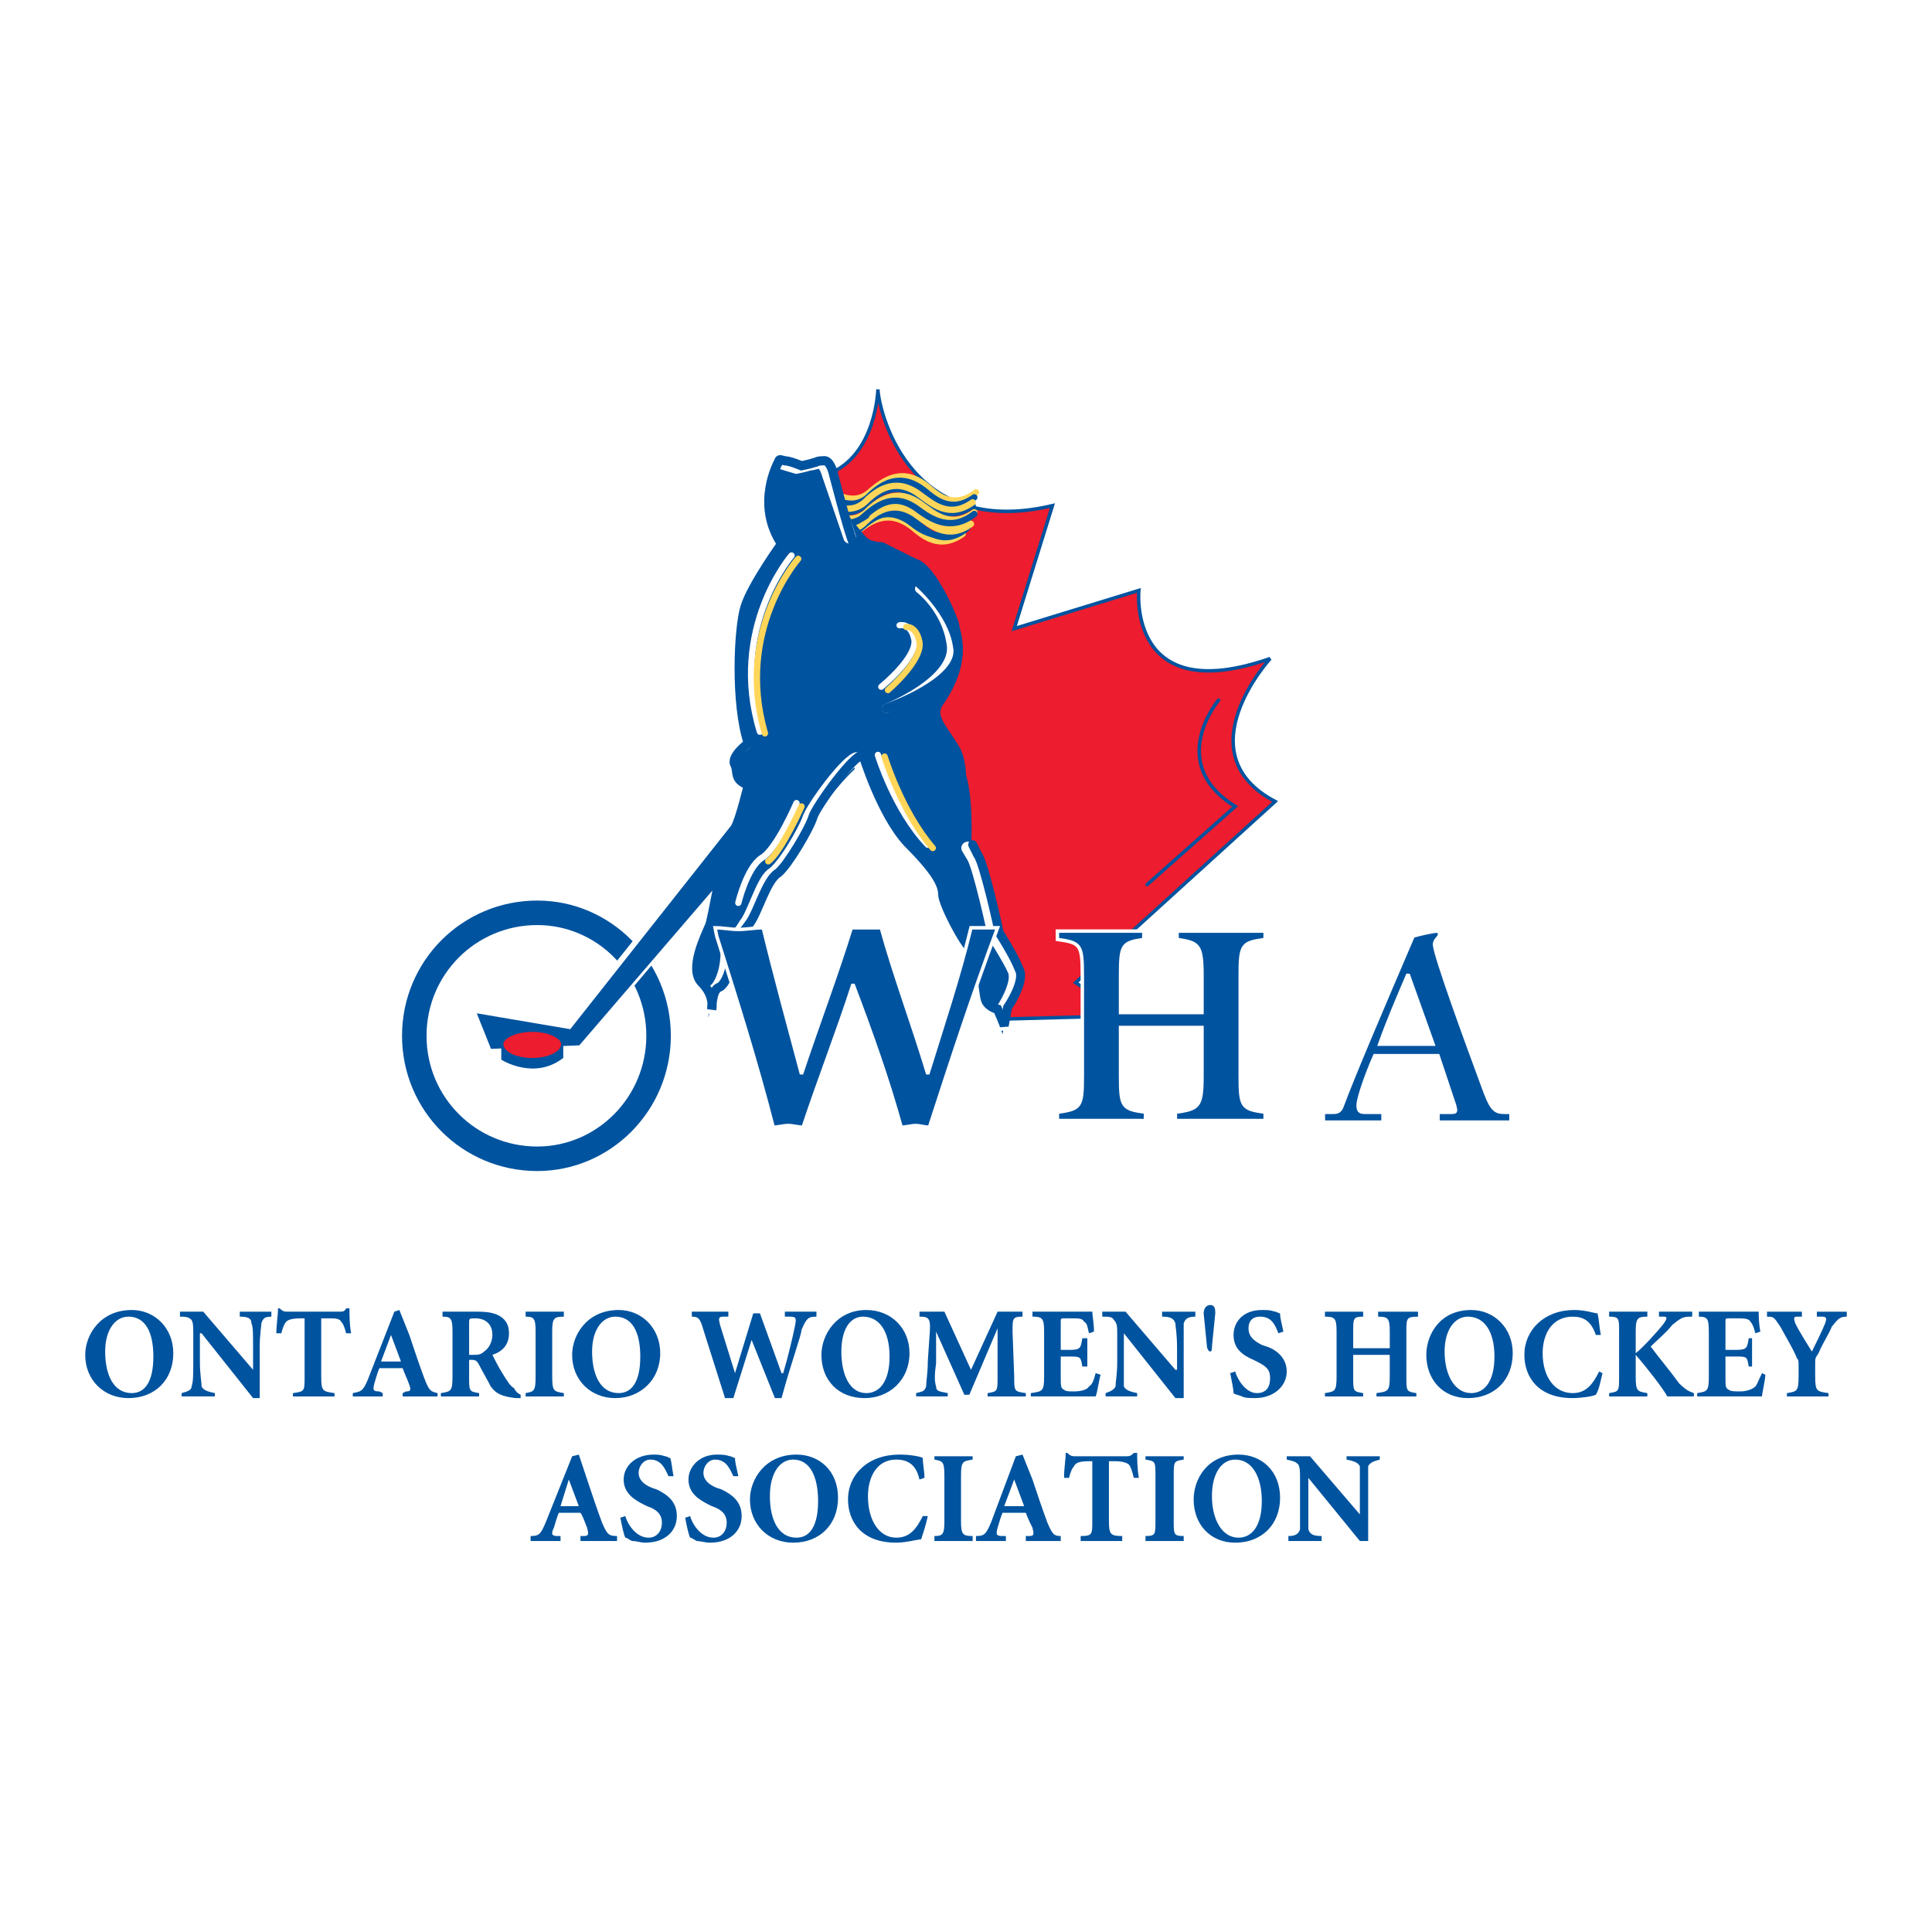 <?xml version="1.0" encoding="utf-8"?>
<!-- Generator: Adobe Illustrator 13.0.0, SVG Export Plug-In . SVG Version: 6.00 Build 14948)  -->
<!DOCTYPE svg PUBLIC "-//W3C//DTD SVG 1.0//EN" "http://www.w3.org/TR/2001/REC-SVG-20010904/DTD/svg10.dtd">
<svg version="1.0" id="Layer_1" xmlns="http://www.w3.org/2000/svg" xmlns:xlink="http://www.w3.org/1999/xlink" x="0px" y="0px"
	 width="192.756px" height="192.756px" viewBox="0 0 192.756 192.756" enable-background="new 0 0 192.756 192.756"
	 xml:space="preserve">
<g>
	<polygon fill-rule="evenodd" clip-rule="evenodd" fill="#FFFFFF" points="0,0 192.756,0 192.756,192.756 0,192.756 0,0 	"/>
	<path fill-rule="evenodd" clip-rule="evenodd" fill="#ED1C2E" d="M87.425,78.637c0,1.658,6.632,8.125,6.632,9.617
		c0,2.818,1.99,4.643,2.819,6.632c1.658,3.813,2.653,6.798,2.653,6.798l12.601-0.332l-4.808-3.316l19.896-18.072
		c-9.119-4.808-0.497-14.259-0.497-14.259c-14.259,4.975-13.099-6.798-13.099-6.798l-12.435,3.813L105,50.45
		c-14.757,3.482-17.409-10.114-17.409-11.606c0,0-0.166,6.632-4.974,8.456c-4.974,1.824,3.316,7.461,3.316,7.461L87.425,78.637
		L87.425,78.637z"/>
	<path fill="none" stroke="#00539F" stroke-width="0.345" stroke-miterlimit="2.613" d="M87.425,78.637
		c0,1.658,6.632,8.125,6.632,9.617c0,2.818,1.99,4.643,2.819,6.632c1.658,3.813,2.653,6.798,2.653,6.798l12.601-0.332l-4.808-3.316
		l19.896-18.072c-9.119-4.808-0.497-14.259-0.497-14.259c-14.259,4.975-13.099-6.798-13.099-6.798l-12.435,3.813L105,50.45
		c-14.757,3.482-17.409-10.114-17.409-11.606c0,0-0.166,6.632-4.974,8.456c-4.974,1.824,3.316,7.461,3.316,7.461"/>
	
		<path fill="none" stroke="#FFD659" stroke-width="0.631" stroke-linecap="round" stroke-linejoin="round" stroke-miterlimit="2.613" d="
		M80.461,50.781c0,0,2.984,3.316,5.305,1.161c1.492-1.326,3.316-2.321,5.638-0.663c1.16,0.829,2.818,2.487,5.14,0.663
		 M81.456,47.797c0,0,2.984,3.316,5.306,1.326c1.492-1.326,3.316-2.487,5.637-0.663c0.995,0.829,2.653,2.487,4.974,0.663"/>
	
		<path fill="none" stroke="#00539F" stroke-width="0.631" stroke-linecap="round" stroke-linejoin="round" stroke-miterlimit="2.613" d="
		M81.291,48.294c0,0,2.984,3.316,5.305,1.326c1.492-1.492,3.316-2.487,5.637-0.663c0.995,0.829,2.653,2.321,4.974,0.663
		 M80.958,49.123c0,0,2.984,3.316,5.306,1.327c1.492-1.492,3.316-2.487,5.637-0.663c0.995,0.829,2.819,2.321,5.14,0.663"/>
	
		<path fill="none" stroke="#FFD659" stroke-width="0.631" stroke-linecap="round" stroke-linejoin="round" stroke-miterlimit="2.613" d="
		M80.958,48.792c0,0,2.984,3.316,5.306,1.326c1.492-1.492,3.316-2.487,5.637-0.664c1.161,0.83,2.819,2.321,5.14,0.664
		 M81.125,49.787c0,0,2.984,3.316,5.306,1.326c1.492-1.492,3.316-2.487,5.637-0.663c1.161,0.829,2.819,2.321,5.14,0.663
		 M80.129,51.942c0,0,2.985,3.316,5.14,1.326c1.658-1.492,3.481-2.487,5.803-0.663c0.995,0.829,2.653,2.321,4.974,0.663
		 M80.461,52.439c1.16,0.829,2.818,2.321,5.14,0.663"/>
	
		<path fill="none" stroke="#00539F" stroke-width="0.631" stroke-linecap="round" stroke-linejoin="round" stroke-miterlimit="2.613" d="
		M80.129,51.61c0,0,2.985,3.316,5.306,1.327c1.492-1.493,3.316-2.487,5.637-0.664c0.995,0.829,3.15,1.99,5.472,0.332"/>
	
		<path fill="none" stroke="#040606" stroke-width="0.631" stroke-linecap="round" stroke-linejoin="round" stroke-miterlimit="2.613" d="
		M80.627,52.108c0.995,0.829,2.653,2.321,4.974,0.498"/>
	
		<path fill="none" stroke="#00539F" stroke-width="0.631" stroke-linecap="round" stroke-linejoin="round" stroke-miterlimit="2.613" d="
		M80.461,51.444c0,0,2.984,3.316,5.305,1.327c1.492-1.327,3.316-2.487,5.638-0.663c0.995,0.829,2.652,2.487,4.974,0.663
		 M80.958,51.942c0.995,0.829,2.653,2.487,4.974,0.664"/>
	
		<path fill="none" stroke="#FFD659" stroke-width="0.631" stroke-linecap="round" stroke-linejoin="round" stroke-miterlimit="2.613" d="
		M80.793,50.947c0,0,2.984,3.316,5.306,1.326c1.492-1.492,3.316-2.487,5.637-0.663c1.161,0.829,2.818,2.321,5.14,0.663
		 M81.291,51.444c0.995,0.829,2.652,2.321,4.974,0.664"/>
	
		<path fill="none" stroke="#00539F" stroke-width="0.631" stroke-linecap="round" stroke-linejoin="round" stroke-miterlimit="2.613" d="
		M80.793,50.284c0,0,2.984,3.316,5.306,1.326c1.658-1.492,3.316-2.487,5.637-0.663c1.161,0.829,3.15,2.155,5.471,0.332
		 M81.291,50.781c1.16,0.829,2.818,2.321,5.14,0.663"/>
	<path fill-rule="evenodd" clip-rule="evenodd" fill="#00539F" d="M83.611,50.118c-0.497-1.161-0.663-2.487-0.663-2.487
		s-0.332-1.326-1.161-1.16c-0.497,0-0.497,0.166-0.829,0.166c-0.332,0.166-1.161,0.332-1.161,0.332s-1.326-0.497-1.824-0.497
		c-0.497,0-0.332-0.166-0.663,0.166c0,0-2.321,4.311,0.332,8.125c0,0-2.819,4.145-3.481,6.301
		c-0.829,2.155-1.161,9.782,0.331,13.762c0,0-1.824,1.326-1.492,2.155c0.332,0.663-0.166,1.492,1.327,1.99
		c0,0-0.663,3.482-1.327,4.311l-15.419,18.404c0,0-7.626-1.16-9.451-2.156c0,0,0.664,3.814,1.99,4.146l8.291-0.332l12.932-14.757
		c0,0-0.498,3.15-0.829,4.311c-0.332,1.326-2.155,4.477-0.829,5.969c1.492,1.326,0.995,2.652,0.995,2.652s0-1.99,0.663-2.154
		c0.829-0.332,1.658-2.156,1.326-4.478c0,0,1.161-0.995,1.99-2.156c0.663-0.995,1.658-4.311,2.653-4.974
		c1.161-0.829,3.316-4.477,3.647-5.637c0.332-0.995,4.643-6.301,5.637-6.301c0,0,1.161,6.301,3.813,8.954
		c2.653,2.819,3.482,4.145,3.482,5.14c0,0.829,1.989,4.808,2.984,5.637c0.995,0.829,0.995,4.311,1.327,4.975
		c0.331,0.662,1.16,0.828,1.16,0.828l0.663,1.824l0.332-1.99c0,0,1.823-2.486,1.16-3.812c-0.497-1.161-1.989-3.482-1.989-3.482
		s-1.492-7.129-2.156-7.958c-0.497-0.829-0.497-0.829-0.497-0.829s0.332-5.14-0.498-7.793c0,0,0-1.326-0.498-2.487
		c-1.16-2.156-2.652-3.316-1.824-4.477c3.15-4.477,1.658-7.461,1.658-7.958c0-0.497-2.321-6.135-4.311-6.632l-3.316-1.658
		c0,0-1.161,0-1.658-0.498C85.933,53.103,83.611,50.118,83.611,50.118L83.611,50.118z"/>
	
		<path fill-rule="evenodd" clip-rule="evenodd" fill="#FFFFFF" stroke="#00539F" stroke-width="2.445" stroke-miterlimit="2.613" d="
		M53.602,115.611c6.632,0,12.104-5.471,12.104-12.27c0-6.798-5.471-12.27-12.104-12.27c-6.798,0-12.269,5.472-12.269,12.27
		C41.333,110.141,46.804,115.611,53.602,115.611L53.602,115.611z"/>
	<path fill="none" stroke="#FFFFFF" stroke-width="1.264" stroke-linecap="round" stroke-miterlimit="2.613" d="M84.772,53.6
		c-0.332-0.995-2.155-6.301-2.155-6.301s-0.332-1.326-0.995-1.161c-0.663,0.166-0.663,0.166-0.829,0.166
		c-0.498,0.166-1.327,0.332-1.327,0.332s-1.161-0.332-1.658-0.498c-0.664,0-0.498,0-0.664,0.166c0,0-2.487,4.311,0.332,8.29
		c0,0-2.985,3.979-3.648,6.135c-0.663,2.156-0.995,9.783,0.332,13.596c0,0-1.824,1.492-1.327,2.155
		c0.332,0.829-0.166,1.658,1.327,2.156c0,0-0.829,3.316-1.327,4.145l-16.58,20.726l-8.29-2.156l1.327,3.316l7.958-0.166
		L71.01,88.253c0,0-0.331,2.984-0.829,4.311c-0.332,1.161-2.155,4.477-0.663,5.803c1.326,1.326,0.995,2.652,0.995,2.652
		s0-1.988,0.663-2.154c0.664-0.332,1.492-2.156,1.327-4.477c0,0,1.161-0.995,1.824-2.155c0.829-0.995,1.658-4.145,2.653-4.975
		c1.16-0.663,3.316-4.477,3.647-5.471c0.332-1.161,3.979-6.135,4.974-6.135c0,0,1.824,5.969,4.477,8.788
		c2.653,2.653,3.482,4.145,3.482,4.974c0,0.995,1.989,4.808,2.984,5.638c0.995,0.829,0.995,4.312,1.326,4.974
		c0.332,0.664,1.16,0.83,1.16,0.83l0.498,1.822l0.497-1.988c0,0,1.658-2.488,1.161-3.814c-0.498-1.161-1.99-3.482-1.99-3.482
		s-1.492-6.964-2.155-7.958c-0.498-0.829-0.498-0.829-0.498-0.829"/>
	<path fill="none" stroke="#00539F" stroke-width="0.916" stroke-linecap="round" stroke-miterlimit="2.613" d="M85.104,54.098
		c-0.497-1.161-1.989-6.964-1.989-6.964s-0.332-1.326-0.995-1.16c-0.663,0-0.663,0.166-0.829,0.166
		c-0.498,0.166-1.327,0.332-1.327,0.332s-1.161-0.498-1.658-0.498c-0.663-0.166-0.497-0.166-0.663,0.166
		c0,0-2.321,4.146,0.332,8.125c0,0-2.984,4.145-3.647,6.301c-0.663,2.155-0.995,9.617,0.332,13.596c0,0-1.824,1.327-1.326,2.156
		c0.332,0.663-0.166,1.492,1.326,1.99c0,0-0.829,3.482-1.326,4.311l-16.249,20.56l-8.788-1.492l0.995,2.486l8.29-0.33L71.84,87.258
		c0,0-0.664,3.648-0.995,4.975c-0.497,1.16-2.155,4.477-0.829,5.802c1.327,1.328,0.995,2.654,0.995,2.654s0-1.824,0.664-2.156
		c0.663-0.166,1.492-1.99,1.326-4.311c0,0,1.161-1.161,1.824-2.155c0.83-1.161,1.658-4.311,2.819-4.974
		c0.995-0.829,3.15-4.477,3.482-5.637c0.332-0.995,3.979-6.135,4.974-6.135c0,0,1.824,5.969,4.476,8.788
		c2.819,2.818,3.482,4.145,3.482,5.14c0,0.829,1.99,4.809,2.985,5.638c0.995,0.663,0.995,4.312,1.326,4.974
		c0.332,0.664,1.161,0.83,1.161,0.83l0.497,1.16"/>
	<path fill="none" stroke="#00539F" stroke-width="0.891" stroke-linecap="round" stroke-miterlimit="2.613" d="M97.042,84.274
		c0,0,0,0,0.497,0.995c0.664,0.829,2.156,7.792,2.156,7.792s1.492,2.321,1.989,3.648c0.663,1.16-1.16,3.814-1.16,3.814l-0.332,1.824
		l-0.166-0.498"/>
	
		<path fill-rule="evenodd" clip-rule="evenodd" fill="#00539F" stroke="#FFFFFF" stroke-width="0.361" stroke-miterlimit="2.613" d="
		M137.165,105.332c-0.663,1.492-1.658,4.145-1.658,4.973c0,0.664,0.332,0.664,0.829,0.664h1.658v0.994h-5.969v-0.994h0.994
		c0.498,0,0.663-0.166,0.829-0.498c1.161-3.15,4.146-10.113,7.13-17.078c0.497-0.166,1.989-0.497,2.321-0.497
		c0.331,0,0.331,0.166,0.331,0.332c0,0.332-0.497,0.498-0.497,0.995c0,0.995,3.15,9.618,4.808,14.094
		c0.829,2.32,1.161,2.652,2.155,2.652h0.664v0.994h-7.296v-0.994h1.161c0.663,0,0.663,0,0.497-0.664l-1.658-4.973H137.165
		L137.165,105.332z M140.48,97.207c-0.994,2.32-1.989,4.643-2.818,6.963h5.306L140.48,97.207L140.48,97.207z"/>
	
		<path fill-rule="evenodd" clip-rule="evenodd" fill="#00539F" stroke="#FFFFFF" stroke-width="0.345" stroke-miterlimit="2.613" d="
		M71.342,92.564c0.829,0,1.492,0.166,2.321,0.166c0.829,0,1.658-0.166,2.487-0.166c1.161,4.809,2.487,9.617,3.813,14.59
		c1.658-4.973,3.481-9.781,4.974-14.59c0.497,0,0.995,0,1.492,0c0.497,0,0.995,0,1.492,0c1.326,4.809,3.15,9.617,4.642,14.59
		c1.492-4.807,3.15-9.781,4.311-14.59c0.497,0,0.829,0,1.327,0c0.497,0,0.994,0,1.326,0c-2.487,6.633-4.643,13.264-6.798,19.896
		c-0.498,0-0.995-0.166-1.326-0.166c-0.498,0-0.995,0.166-1.492,0.166c-1.327-4.809-2.985-9.451-4.809-14.26
		c-1.492,4.643-3.316,9.285-4.974,14.26c-0.497,0-0.995-0.166-1.492-0.166s-0.995,0.166-1.492,0.166
		c-1.658-6.467-3.647-12.768-5.637-19.068L71.342,92.564L71.342,92.564z"/>
	
		<path fill-rule="evenodd" clip-rule="evenodd" fill="#00539F" stroke="#FFFFFF" stroke-width="0.345" stroke-miterlimit="2.613" d="
		M119.922,101.02v-3.646c0-3.151-0.332-3.316-2.487-3.648v-0.829h8.787v0.829c-2.321,0.332-2.486,0.497-2.486,3.648v9.947
		c0,3.15,0.165,3.316,2.486,3.648v0.828h-8.953v-0.828c2.321-0.332,2.653-0.498,2.653-3.648v-4.809h-8.125v4.809
		c0,3.15,0.166,3.316,2.487,3.648v0.828h-8.787v-0.828c2.321-0.332,2.487-0.498,2.487-3.648v-9.947c0-3.151-0.166-3.316-2.487-3.648
		v-0.829h8.621v0.829c-2.155,0.332-2.321,0.497-2.321,3.648v3.646H119.922L119.922,101.02z"/>
	<path fill="none" stroke="#FFFFFF" stroke-width="0.631" stroke-linecap="round" stroke-miterlimit="2.613" d="M78.969,55.424
		c0,0-6.301,7.295-3.15,17.576 M87.591,75.321c0,0,1.658,5.471,4.974,8.953 M79.466,80.129c0,0-1.989,4.643-3.481,5.472
		c-1.493,0.995-2.321,4.477-2.321,4.477"/>
	<path fill="none" stroke="#00539F" stroke-width="0.345" stroke-linecap="round" stroke-miterlimit="2.613" d="M121.58,69.849
		c0,0-5.306,6.3,1.657,10.611l-8.787,7.793"/>
	<path fill="none" stroke="#FFFFFF" stroke-width="0.891" stroke-linecap="round" stroke-miterlimit="2.613" d="M91.736,58.74
		c0,0,2.652,1.99,3.15,5.472c0.663,3.647-6.466,6.466-6.466,6.466"/>
	<path fill="none" stroke="#00539F" stroke-width="0.916" stroke-linecap="round" stroke-miterlimit="2.613" d="M91.404,57.911
		c0,0,3.647,2.985,4.145,6.632c0.664,3.482-7.129,6.135-7.129,6.135"/>
	<path fill="none" stroke="#00539F" stroke-width="0.824" stroke-linecap="round" stroke-miterlimit="2.613" d="M74.161,77.973
		c0,0,2.321,0.995,3.647-0.663"/>
	<path fill="none" stroke="#FFFFFF" stroke-width="0.612" stroke-linecap="round" stroke-miterlimit="2.613" d="M89.746,62.388
		c0,0,1.161-0.332,1.492,1.492c0.166,1.824-3.316,4.643-3.316,4.643"/>
	<path fill="none" stroke="#FFD659" stroke-width="0.631" stroke-linecap="round" stroke-miterlimit="2.613" d="M79.632,55.755
		c0,0-6.3,7.13-3.316,17.41 M88.254,75.486c0,0,1.658,5.472,4.808,9.119 M79.964,80.46c0,0-1.99,4.477-3.316,5.472"/>
	<path fill="none" stroke="#FFD659" stroke-width="0.612" stroke-linecap="round" stroke-miterlimit="2.613" d="M90.409,62.553
		c0,0,0.995-0.166,1.327,1.493c0.331,1.824-3.15,4.808-3.15,4.808"/>
	<polygon fill-rule="evenodd" clip-rule="evenodd" fill="#00539F" points="73.166,82.948 57.083,103.176 48.627,102.016 
		49.457,103.84 57.581,103.674 77.145,80.294 73.166,82.948 	"/>
	<path fill-rule="evenodd" clip-rule="evenodd" fill="#00539F" d="M50.12,104.17v1.492c0,0,3.15,1.99,5.969-0.164v-1.328H50.12
		L50.12,104.17z"/>
	<path fill="none" stroke="#00539F" stroke-width="0.214" stroke-linecap="round" stroke-miterlimit="2.613" d="M50.12,104.17
		v1.492c0,0,3.15,1.99,5.969-0.164v-1.328"/>
	
		<path fill-rule="evenodd" clip-rule="evenodd" fill="#ED1C2E" stroke="#00539F" stroke-width="0.214" stroke-linecap="round" stroke-miterlimit="2.613" d="
		M53.104,105.662c1.658,0,2.984-0.662,2.984-1.492c0-0.662-1.327-1.326-2.984-1.326c-1.658,0-2.985,0.664-2.985,1.326
		C50.12,105,51.446,105.662,53.104,105.662L53.104,105.662z"/>
	<path fill-rule="evenodd" clip-rule="evenodd" fill="#00539F" d="M13.146,130.699c2.321,0,4.145,1.824,4.145,4.311
		c0,2.654-1.824,4.479-4.477,4.479c-2.487,0-4.311-1.824-4.311-4.312C8.504,133.188,9.996,130.699,13.146,130.699L13.146,130.699z
		 M13.146,138.99c1.327,0,2.155-1.16,2.155-3.648c0-2.486-0.829-3.979-2.487-3.979c-1.327,0-2.321,1.326-2.321,3.482
		C10.494,137.166,11.322,138.99,13.146,138.99L13.146,138.99z"/>
	<path fill-rule="evenodd" clip-rule="evenodd" fill="#00539F" d="M25.913,139.488H25.25l-5.14-6.467h-0.166v2.818
		c0,1.326,0.166,1.99,0.166,2.486c0.166,0.332,0.498,0.498,1.327,0.664v0.332h-3.316v-0.332c0.663-0.166,0.995-0.332,0.995-0.664
		c0.166-0.496,0.166-1.16,0.166-2.486v-2.652c0-0.83,0-1.162-0.166-1.492c-0.332-0.332-0.663-0.332-1.161-0.332v-0.498h2.321
		l4.974,5.803l0,0v-2.154c0-1.492,0-2.156-0.166-2.488c0-0.496-0.332-0.662-1.161-0.662v-0.498h3.15v0.498
		c-0.663,0-0.829,0.166-0.995,0.662c0,0.332-0.166,0.996-0.166,2.488V139.488L25.913,139.488z"/>
	<path fill-rule="evenodd" clip-rule="evenodd" fill="#00539F" d="M32.048,137.332c0,1.492,0.166,1.492,1.326,1.658v0.332h-4.145
		v-0.332c1.161-0.166,1.161-0.166,1.161-1.658v-5.803h-0.332c-0.995,0-1.327,0.166-1.492,0.33c-0.166,0.166-0.332,0.498-0.498,1.162
		h-0.498c0-0.83,0.166-1.824,0.166-2.488h0.166c0.332,0.332,0.497,0.332,0.829,0.332h5.14c0.332,0,0.497,0,0.663-0.332h0.332
		c0,0.664,0,1.658,0.166,2.488h-0.498c-0.166-0.664-0.332-0.996-0.498-1.162c-0.166-0.33-0.663-0.33-1.326-0.33h-0.663V137.332
		L32.048,137.332z"/>
	<path fill-rule="evenodd" clip-rule="evenodd" fill="#00539F" d="M40.172,138.99l0.332-0.166c0.498,0,0.498-0.166,0.332-0.664
		c-0.166-0.496-0.497-1.16-0.663-1.658h-2.321c-0.166,0.332-0.332,0.996-0.497,1.492c-0.166,0.664-0.166,0.83,0.497,0.83
		l0.332,0.166v0.332h-2.984v-0.332c0.829-0.166,0.995-0.166,1.492-1.326l2.653-6.799l0.498-0.166l0.995,2.488
		c0.498,1.492,0.995,2.984,1.492,4.311c0.497,1.326,0.663,1.326,1.327,1.492v0.332h-3.482V138.99L40.172,138.99z M38.017,135.84
		h1.989l-0.995-2.652l0,0L38.017,135.84L38.017,135.84z"/>
	<path fill-rule="evenodd" clip-rule="evenodd" fill="#00539F" d="M46.804,137.332c0,1.492,0,1.492,0.995,1.658v0.332h-3.813v-0.332
		c0.995-0.166,1.16-0.166,1.16-1.658v-4.477c0-1.326-0.166-1.492-0.995-1.492v-0.498h3.482c1.161,0,1.824,0.166,2.321,0.498
		c0.497,0.332,0.829,0.828,0.829,1.658c0,1.16-0.664,1.824-1.658,2.154c0.166,0.332,0.663,1.326,0.995,1.824
		c0.498,0.83,0.829,1.326,1.161,1.492c0.166,0.332,0.332,0.498,0.663,0.664v0.332h-0.497c-1.492-0.166-1.99-0.498-2.487-1.162
		c-0.332-0.662-0.829-1.492-1.16-2.154c-0.166-0.332-0.332-0.498-0.664-0.498h-0.332V137.332L46.804,137.332z M46.804,135.176h0.332
		c0.498,0,0.829,0,1.161-0.33c0.498-0.332,0.829-0.996,0.829-1.658c0-1.328-0.995-1.658-1.658-1.658c-0.664,0-0.664,0-0.664,0.496
		V135.176L46.804,135.176z"/>
	<path fill-rule="evenodd" clip-rule="evenodd" fill="#00539F" d="M55.094,137.332c0,1.492,0.166,1.492,1.161,1.658v0.332h-3.813
		v-0.332c0.829-0.166,0.995-0.166,0.995-1.658v-4.477c0-1.326-0.166-1.492-0.995-1.492v-0.498h3.813v0.498
		c-0.995,0-1.161,0.166-1.161,1.492V137.332L55.094,137.332z"/>
	<path fill-rule="evenodd" clip-rule="evenodd" fill="#00539F" d="M61.726,130.699c2.321,0,4.145,1.824,4.145,4.311
		c0,2.654-1.99,4.479-4.477,4.479s-4.311-1.824-4.311-4.312C57.083,133.188,58.576,130.699,61.726,130.699L61.726,130.699z
		 M61.726,138.99c1.326,0,2.155-1.16,2.155-3.648c0-2.486-0.829-3.979-2.487-3.979c-1.326,0-2.321,1.326-2.321,3.482
		C59.073,137.166,59.902,138.99,61.726,138.99L61.726,138.99z"/>
	<path fill-rule="evenodd" clip-rule="evenodd" fill="#00539F" d="M72.668,131.363h-0.497c-0.498,0-0.498,0.166-0.332,0.828
		L73.332,137l0,0l1.824-5.969h0.663L77.974,137h0.166c0.498-1.658,0.995-3.812,1.161-4.643c0.166-0.828,0.166-0.994-0.498-0.994
		h-0.498v-0.498h3.15v0.498c-0.829,0-0.995,0.166-1.492,1.326c0,0.498-0.995,3.15-1.99,6.799h-0.663l-2.321-5.805l0,0l-1.824,5.805
		h-0.829l-2.155-6.799c-0.332-1.16-0.498-1.326-1.161-1.326v-0.498h3.647V131.363L72.668,131.363z"/>
	<path fill-rule="evenodd" clip-rule="evenodd" fill="#00539F" d="M86.43,130.699c2.487,0,4.311,1.824,4.311,4.311
		c0,2.654-1.99,4.479-4.477,4.479c-2.653,0-4.311-1.824-4.311-4.312C81.953,133.188,83.445,130.699,86.43,130.699L86.43,130.699z
		 M86.43,138.99c1.326,0,2.321-1.16,2.321-3.648c0-2.486-0.995-3.979-2.652-3.979c-1.327,0-2.156,1.326-2.156,3.482
		C83.943,137.166,84.772,138.99,86.43,138.99L86.43,138.99z"/>
	<path fill-rule="evenodd" clip-rule="evenodd" fill="#00539F" d="M102.016,130.865v0.498c-0.995,0-0.995,0.166-0.995,1.492
		l0.166,4.477c0,1.492,0,1.492,1.16,1.658v0.332h-3.813v-0.332c0.995-0.166,0.995-0.166,0.995-1.658v-4.809l0,0l-2.819,6.633h-0.497
		l-2.819-6.301l0,0v3.15c-0.166,1.16-0.166,1.824,0,2.32c0,0.498,0.332,0.498,1.161,0.664v0.332h-3.15v-0.332
		c0.663-0.166,0.829-0.166,0.995-0.664c0-0.496,0.166-1.326,0.166-2.486l0.166-2.488c0.166-1.822,0-1.988-0.995-1.988v-0.498h2.487
		l2.653,5.803l2.653-5.803H102.016L102.016,130.865z"/>
	<path fill-rule="evenodd" clip-rule="evenodd" fill="#00539F" d="M104.171,132.855c0-1.326-0.166-1.492-1.161-1.492v-0.498h5.969
		c0,0.332,0.166,1.16,0.166,1.99l-0.497,0.166c-0.166-0.664-0.166-0.996-0.498-1.162c-0.165-0.33-0.497-0.33-1.326-0.33h-0.497
		c-0.497,0-0.497,0-0.497,0.33v2.82h0.828c1.161,0,1.161-0.166,1.327-1.162h0.497v2.82h-0.497c-0.166-0.996-0.166-0.996-1.327-0.996
		h-0.828v1.99c0,0.994,0,1.16,0.331,1.326c0.166,0.166,0.497,0.166,0.995,0.166c0.663,0,1.326-0.166,1.492-0.498
		c0.331-0.166,0.497-0.662,0.663-1.326l0.497,0.166c-0.166,0.498-0.331,1.824-0.497,2.156h-6.467v-0.332
		c1.161-0.166,1.327-0.166,1.327-1.658V132.855L104.171,132.855z"/>
	<path fill-rule="evenodd" clip-rule="evenodd" fill="#00539F" d="M118.098,139.488h-0.829l-5.14-6.467l0,0v2.818
		c0,1.326,0,1.99,0,2.486c0.166,0.332,0.498,0.498,1.326,0.664v0.332h-3.149v-0.332c0.497-0.166,0.829-0.332,0.994-0.664
		c0-0.496,0.166-1.16,0.166-2.486v-2.652c0-0.83,0-1.162-0.331-1.492c-0.166-0.332-0.498-0.332-1.161-0.332v-0.498h2.321
		l4.974,5.803h0.166v-2.154c0-1.492-0.166-2.156-0.166-2.488c-0.166-0.496-0.497-0.662-1.326-0.662v-0.498h3.316v0.498
		c-0.664,0-0.995,0.166-1.161,0.662c0,0.332,0,0.996,0,2.488V139.488L118.098,139.488z"/>
	<path fill-rule="evenodd" clip-rule="evenodd" fill="#00539F" d="M123.237,136.834c0.166,0.664,0.995,2.156,2.156,2.156
		c0.994,0,1.326-0.664,1.326-1.492c0-0.83-0.332-1.16-1.326-1.658l-0.332-0.166c-1.161-0.498-1.989-1.16-1.989-2.486
		c0-1.328,0.994-2.488,2.818-2.488c0.497,0,0.829,0,1.326,0.166c0.166,0,0.332,0.166,0.497,0.166c0,0.498,0.166,0.994,0.332,1.824
		l-0.497,0.166c-0.332-0.83-0.663-1.658-1.824-1.658c-0.829,0-1.16,0.496-1.16,1.16s0.331,1.16,1.326,1.658l0.497,0.166
		c0.995,0.332,1.99,1.16,1.99,2.486c0,1.492-1.327,2.654-3.15,2.654c-0.498,0-0.995,0-1.327-0.166
		c-0.331-0.166-0.663-0.166-0.828-0.332c0-0.332-0.166-1.16-0.332-1.99L123.237,136.834L123.237,136.834z"/>
	<path fill-rule="evenodd" clip-rule="evenodd" fill="#00539F" d="M138.657,134.514v-1.658c0-1.326-0.166-1.492-1.161-1.492v-0.498
		h3.979v0.498c-1.16,0-1.16,0.166-1.16,1.492v4.477c0,1.492,0,1.492,0.994,1.658v0.332h-3.979v-0.332
		c1.16-0.166,1.326-0.166,1.326-1.658v-2.156h-3.647v2.156c0,1.492,0,1.492,0.994,1.658v0.332h-3.812v-0.332
		c0.994-0.166,1.16-0.166,1.16-1.658v-4.477c0-1.326-0.166-1.492-1.16-1.492v-0.498h3.812v0.498c-0.994,0-0.994,0.166-0.994,1.492
		v1.658H138.657L138.657,134.514z"/>
	<path fill-rule="evenodd" clip-rule="evenodd" fill="#00539F" d="M146.781,130.699c2.321,0,4.145,1.824,4.145,4.311
		c0,2.654-1.823,4.479-4.476,4.479c-2.487,0-4.146-1.824-4.146-4.312C142.305,133.188,143.631,130.699,146.781,130.699
		L146.781,130.699z M146.781,138.99c1.326,0,2.321-1.16,2.321-3.648c0-2.486-0.995-3.979-2.652-3.979
		c-1.327,0-2.321,1.326-2.321,3.482C144.129,137.166,145.123,138.99,146.781,138.99L146.781,138.99z"/>
	<path fill-rule="evenodd" clip-rule="evenodd" fill="#00539F" d="M159.216,133.188c-0.497-1.492-1.326-1.824-2.32-1.824
		c-1.99,0-2.985,1.658-2.985,3.646c0,2.322,1.161,3.98,2.985,3.98c1.326,0,1.989-0.83,2.652-2.156L159.88,137
		c-0.166,0.664-0.332,1.658-0.664,2.156c-0.331,0.166-1.492,0.332-2.32,0.332c-3.482,0-4.809-2.156-4.809-4.312
		c0-2.486,1.989-4.477,4.974-4.477c1.161,0,1.99,0.332,2.321,0.332c0.166,0.664,0.166,1.326,0.332,2.156H159.216L159.216,133.188z"
		/>
	<path fill-rule="evenodd" clip-rule="evenodd" fill="#00539F" d="M163.195,137.332c0,1.492,0.166,1.492,1.16,1.658v0.332h-3.812
		v-0.332c0.994-0.166,0.994-0.166,0.994-1.658v-4.477c0-1.326,0-1.492-0.994-1.492v-0.498h3.812v0.498
		c-0.994,0-1.16,0.166-1.16,1.492v2.154c0.663-0.496,2.321-2.32,2.818-2.984c0.332-0.496,0.332-0.662,0-0.662h-0.497v-0.498h3.316
		v0.498c-0.829,0-0.995,0-1.99,0.828c-0.663,0.83-1.492,1.492-2.155,2.156c0.995,1.326,1.99,2.486,2.818,3.646
		c0.663,0.664,0.995,0.83,1.492,0.996v0.332h-2.652c-0.332-0.664-1.99-2.82-3.15-4.146l0,0V137.332L163.195,137.332z"/>
	<path fill-rule="evenodd" clip-rule="evenodd" fill="#00539F" d="M170.49,132.855c0-1.326-0.165-1.492-0.994-1.492v-0.498h5.969
		c0,0.332,0,1.16,0.166,1.99l-0.498,0.166c-0.166-0.664-0.331-0.996-0.497-1.162c-0.166-0.33-0.663-0.33-1.492-0.33h-0.497
		c-0.498,0-0.498,0-0.498,0.33v2.82h0.995c1.16,0,1.16-0.166,1.326-1.162h0.332v2.82h-0.332c-0.166-0.996-0.166-0.996-1.326-0.996
		h-0.995v1.99c0,0.994,0,1.16,0.332,1.326c0.166,0.166,0.663,0.166,1.16,0.166c0.498,0,1.161-0.166,1.492-0.498
		c0.166-0.166,0.332-0.662,0.663-1.326l0.332,0.166c0,0.498-0.332,1.824-0.332,2.156h-6.466v-0.332
		c0.995-0.166,1.16-0.166,1.16-1.658V132.855L170.49,132.855z"/>
	<path fill-rule="evenodd" clip-rule="evenodd" fill="#00539F" d="M181.102,137.332c0,1.492,0.166,1.492,1.326,1.658v0.332h-4.145
		v-0.332c0.995-0.166,1.161-0.166,1.161-1.658v-1.16c0-0.332,0-0.498-0.166-0.664c-0.332-0.828-0.829-1.658-1.658-3.15
		c-0.663-0.994-0.663-0.994-1.326-0.994v-0.498h3.481v0.498h-0.497c-0.332,0-0.332,0.166-0.166,0.662
		c0.497,0.996,1.16,1.99,1.658,2.82c0.331-0.664,0.994-1.99,1.326-2.82c0.166-0.496,0.166-0.662-0.332-0.662h-0.497v-0.498h2.984
		v0.498c-0.663,0-0.829,0.166-1.492,0.994c-0.332,0.83-0.829,1.492-1.326,2.652c-0.332,0.498-0.332,0.498-0.332,0.996V137.332
		L181.102,137.332z"/>
	<path fill-rule="evenodd" clip-rule="evenodd" fill="#00539F" d="M57.913,153.25h0.332c0.497,0,0.497-0.166,0.332-0.83
		c-0.166-0.332-0.332-0.994-0.663-1.492h-2.156c-0.166,0.332-0.332,0.994-0.497,1.492c-0.332,0.664-0.166,0.83,0.332,0.83h0.332
		v0.496h-2.984v-0.496c0.829,0,0.995-0.166,1.492-1.328l2.653-6.631l0.663-0.166l0.829,2.486c0.497,1.492,0.995,2.984,1.492,4.311
		c0.497,1.162,0.663,1.328,1.492,1.328v0.496h-3.647V153.25L57.913,153.25z M55.923,150.266h1.824l-0.995-2.654l0,0L55.923,150.266
		L55.923,150.266z"/>
	<path fill-rule="evenodd" clip-rule="evenodd" fill="#00539F" d="M62.389,151.26c0.166,0.662,0.995,2.154,2.321,2.154
		c0.83,0,1.327-0.662,1.327-1.492c0-0.828-0.497-1.326-1.492-1.656l-0.332-0.166c-0.995-0.498-1.99-1.162-1.99-2.488
		s1.161-2.486,2.984-2.486c0.332,0,0.663,0,1.161,0.166c0.166,0,0.332,0.166,0.498,0.166c0.166,0.496,0.166,0.994,0.332,1.822H66.7
		c-0.332-0.662-0.663-1.656-1.824-1.656c-0.663,0-1.161,0.662-1.161,1.326c0,0.662,0.498,1.16,1.327,1.492l0.498,0.166
		c0.995,0.496,1.989,1.16,1.989,2.652s-1.161,2.652-3.15,2.652c-0.498,0-0.829-0.166-1.326-0.166
		c-0.332-0.166-0.498-0.332-0.664-0.332c-0.166-0.33-0.331-1.16-0.497-1.988L62.389,151.26L62.389,151.26z"/>
	<path fill-rule="evenodd" clip-rule="evenodd" fill="#00539F" d="M68.855,151.26c0.166,0.662,0.995,2.154,2.321,2.154
		c0.829,0,1.327-0.662,1.327-1.492c0-0.828-0.498-1.326-1.493-1.656l-0.331-0.166c-0.995-0.498-1.99-1.162-1.99-2.488
		s1.161-2.486,2.818-2.486c0.498,0,0.829,0,1.327,0.166c0.166,0,0.332,0.166,0.498,0.166c0,0.496,0.166,0.994,0.332,1.822h-0.498
		c-0.332-0.662-0.663-1.656-1.824-1.656c-0.663,0-1.161,0.662-1.161,1.326c0,0.662,0.498,1.16,1.326,1.492l0.498,0.166
		c0.995,0.496,1.99,1.16,1.99,2.652s-1.161,2.652-3.15,2.652c-0.497,0-0.995-0.166-1.326-0.166
		c-0.332-0.166-0.498-0.332-0.663-0.332c-0.166-0.33-0.332-1.16-0.498-1.988L68.855,151.26L68.855,151.26z"/>
	<path fill-rule="evenodd" clip-rule="evenodd" fill="#00539F" d="M79.466,145.125c2.321,0,4.145,1.658,4.145,4.311
		s-1.824,4.477-4.477,4.477c-2.487,0-4.311-1.824-4.311-4.311C74.824,147.611,76.316,145.125,79.466,145.125L79.466,145.125z
		 M79.466,153.414c1.327,0,2.155-1.16,2.155-3.646c0-2.488-0.829-4.145-2.487-4.145c-1.326,0-2.321,1.326-2.321,3.646
		C76.813,151.592,77.643,153.414,79.466,153.414L79.466,153.414z"/>
	<path fill-rule="evenodd" clip-rule="evenodd" fill="#00539F" d="M91.736,147.611c-0.332-1.492-1.161-1.988-2.321-1.988
		c-1.99,0-2.819,1.822-2.819,3.646c0,2.488,1.161,4.145,2.819,4.145c1.326,0,1.99-0.828,2.652-2.154h0.498
		c-0.166,0.828-0.498,1.824-0.663,2.32c-0.332,0-1.492,0.332-2.487,0.332c-3.482,0-4.808-2.154-4.808-4.311
		c0-2.486,1.989-4.477,5.14-4.477c0.995,0,1.99,0.166,2.321,0.332c0,0.662,0.166,1.326,0.166,1.988L91.736,147.611L91.736,147.611z"
		/>
	<path fill-rule="evenodd" clip-rule="evenodd" fill="#00539F" d="M95.88,151.758c0,1.326,0.166,1.492,1.161,1.492v0.496h-3.813
		v-0.496c0.829,0,0.995-0.166,0.995-1.492v-4.479c0-1.492-0.166-1.492-0.995-1.656v-0.332h3.813v0.332
		c-0.995,0.164-1.161,0.164-1.161,1.656V151.758L95.88,151.758z"/>
	<path fill-rule="evenodd" clip-rule="evenodd" fill="#00539F" d="M102.347,153.25h0.332c0.497,0,0.497-0.166,0.331-0.83
		c-0.166-0.332-0.497-0.994-0.663-1.492h-2.321c-0.166,0.332-0.331,0.994-0.497,1.492c-0.166,0.664-0.166,0.83,0.497,0.83h0.332
		v0.496h-2.985v-0.496c0.83,0,0.995-0.166,1.493-1.328l2.486-6.631l0.664-0.166l0.994,2.486c0.498,1.492,0.995,2.984,1.492,4.311
		c0.498,1.162,0.663,1.328,1.327,1.328v0.496h-3.482V153.25L102.347,153.25z M100.191,150.266h1.989l-0.994-2.654l0,0
		L100.191,150.266L100.191,150.266z"/>
	<path fill-rule="evenodd" clip-rule="evenodd" fill="#00539F" d="M110.637,151.758c0,1.326,0.166,1.492,1.326,1.492v0.496h-4.145
		v-0.496c1.16,0,1.16-0.166,1.16-1.492v-5.971h-0.331c-0.995,0-1.326,0.166-1.492,0.498c-0.166,0.166-0.332,0.498-0.498,1.16h-0.497
		c0-0.994,0.166-1.822,0.166-2.486h0.166c0.331,0.332,0.497,0.332,0.829,0.332h5.14c0.331,0,0.497-0.166,0.663-0.332h0.331
		c0,0.498,0,1.492,0.166,2.486h-0.497c-0.166-0.662-0.332-1.16-0.497-1.326c-0.166-0.166-0.664-0.332-1.327-0.332h-0.663V151.758
		L110.637,151.758z"/>
	<path fill-rule="evenodd" clip-rule="evenodd" fill="#00539F" d="M117.103,151.758c0,1.326,0,1.492,0.995,1.492v0.496h-3.813
		v-0.496c0.995,0,0.995-0.166,0.995-1.492v-4.479c0-1.492,0-1.492-0.995-1.656v-0.332h3.813v0.332
		c-0.995,0.164-0.995,0.164-0.995,1.656V151.758L117.103,151.758z"/>
	<path fill-rule="evenodd" clip-rule="evenodd" fill="#00539F" d="M123.569,145.125c2.321,0,4.145,1.658,4.145,4.311
		s-1.823,4.477-4.477,4.477c-2.486,0-4.145-1.824-4.145-4.311C119.093,147.611,120.419,145.125,123.569,145.125L123.569,145.125z
		 M123.569,153.414c1.326,0,2.321-1.16,2.321-3.646c0-2.488-0.995-4.145-2.653-4.145c-1.326,0-2.321,1.326-2.321,3.646
		C120.916,151.592,121.911,153.414,123.569,153.414L123.569,153.414z"/>
	<path fill-rule="evenodd" clip-rule="evenodd" fill="#00539F" d="M136.502,153.746h-0.829l-5.14-6.301l0,0v2.654
		c0,1.492,0,2.154,0,2.486c0.165,0.498,0.497,0.664,1.326,0.664v0.496h-3.316v-0.496c0.663,0,0.995-0.166,1.161-0.664
		c0-0.332,0-0.994,0-2.486v-2.488c0-0.828,0-1.16-0.166-1.492c-0.332-0.332-0.497-0.332-1.16-0.496v-0.332h2.32l4.975,5.803l0,0
		v-2.322c0-1.326,0-1.988,0-2.486c-0.166-0.332-0.498-0.498-1.327-0.662v-0.332h3.316v0.332c-0.663,0.164-0.995,0.33-1.16,0.662
		c0,0.498,0,1.16,0,2.486V153.746L136.502,153.746z"/>
	<path fill-rule="evenodd" clip-rule="evenodd" fill="#00539F" d="M120.088,131.031c0-0.332,0.165-0.828,0.663-0.828
		c0.497,0,0.497,0.496,0.497,0.828l-0.332,3.316c0,0.166,0,0.498-0.165,0.498c-0.166,0-0.332-0.332-0.332-0.498L120.088,131.031
		L120.088,131.031z"/>
</g>
</svg>

